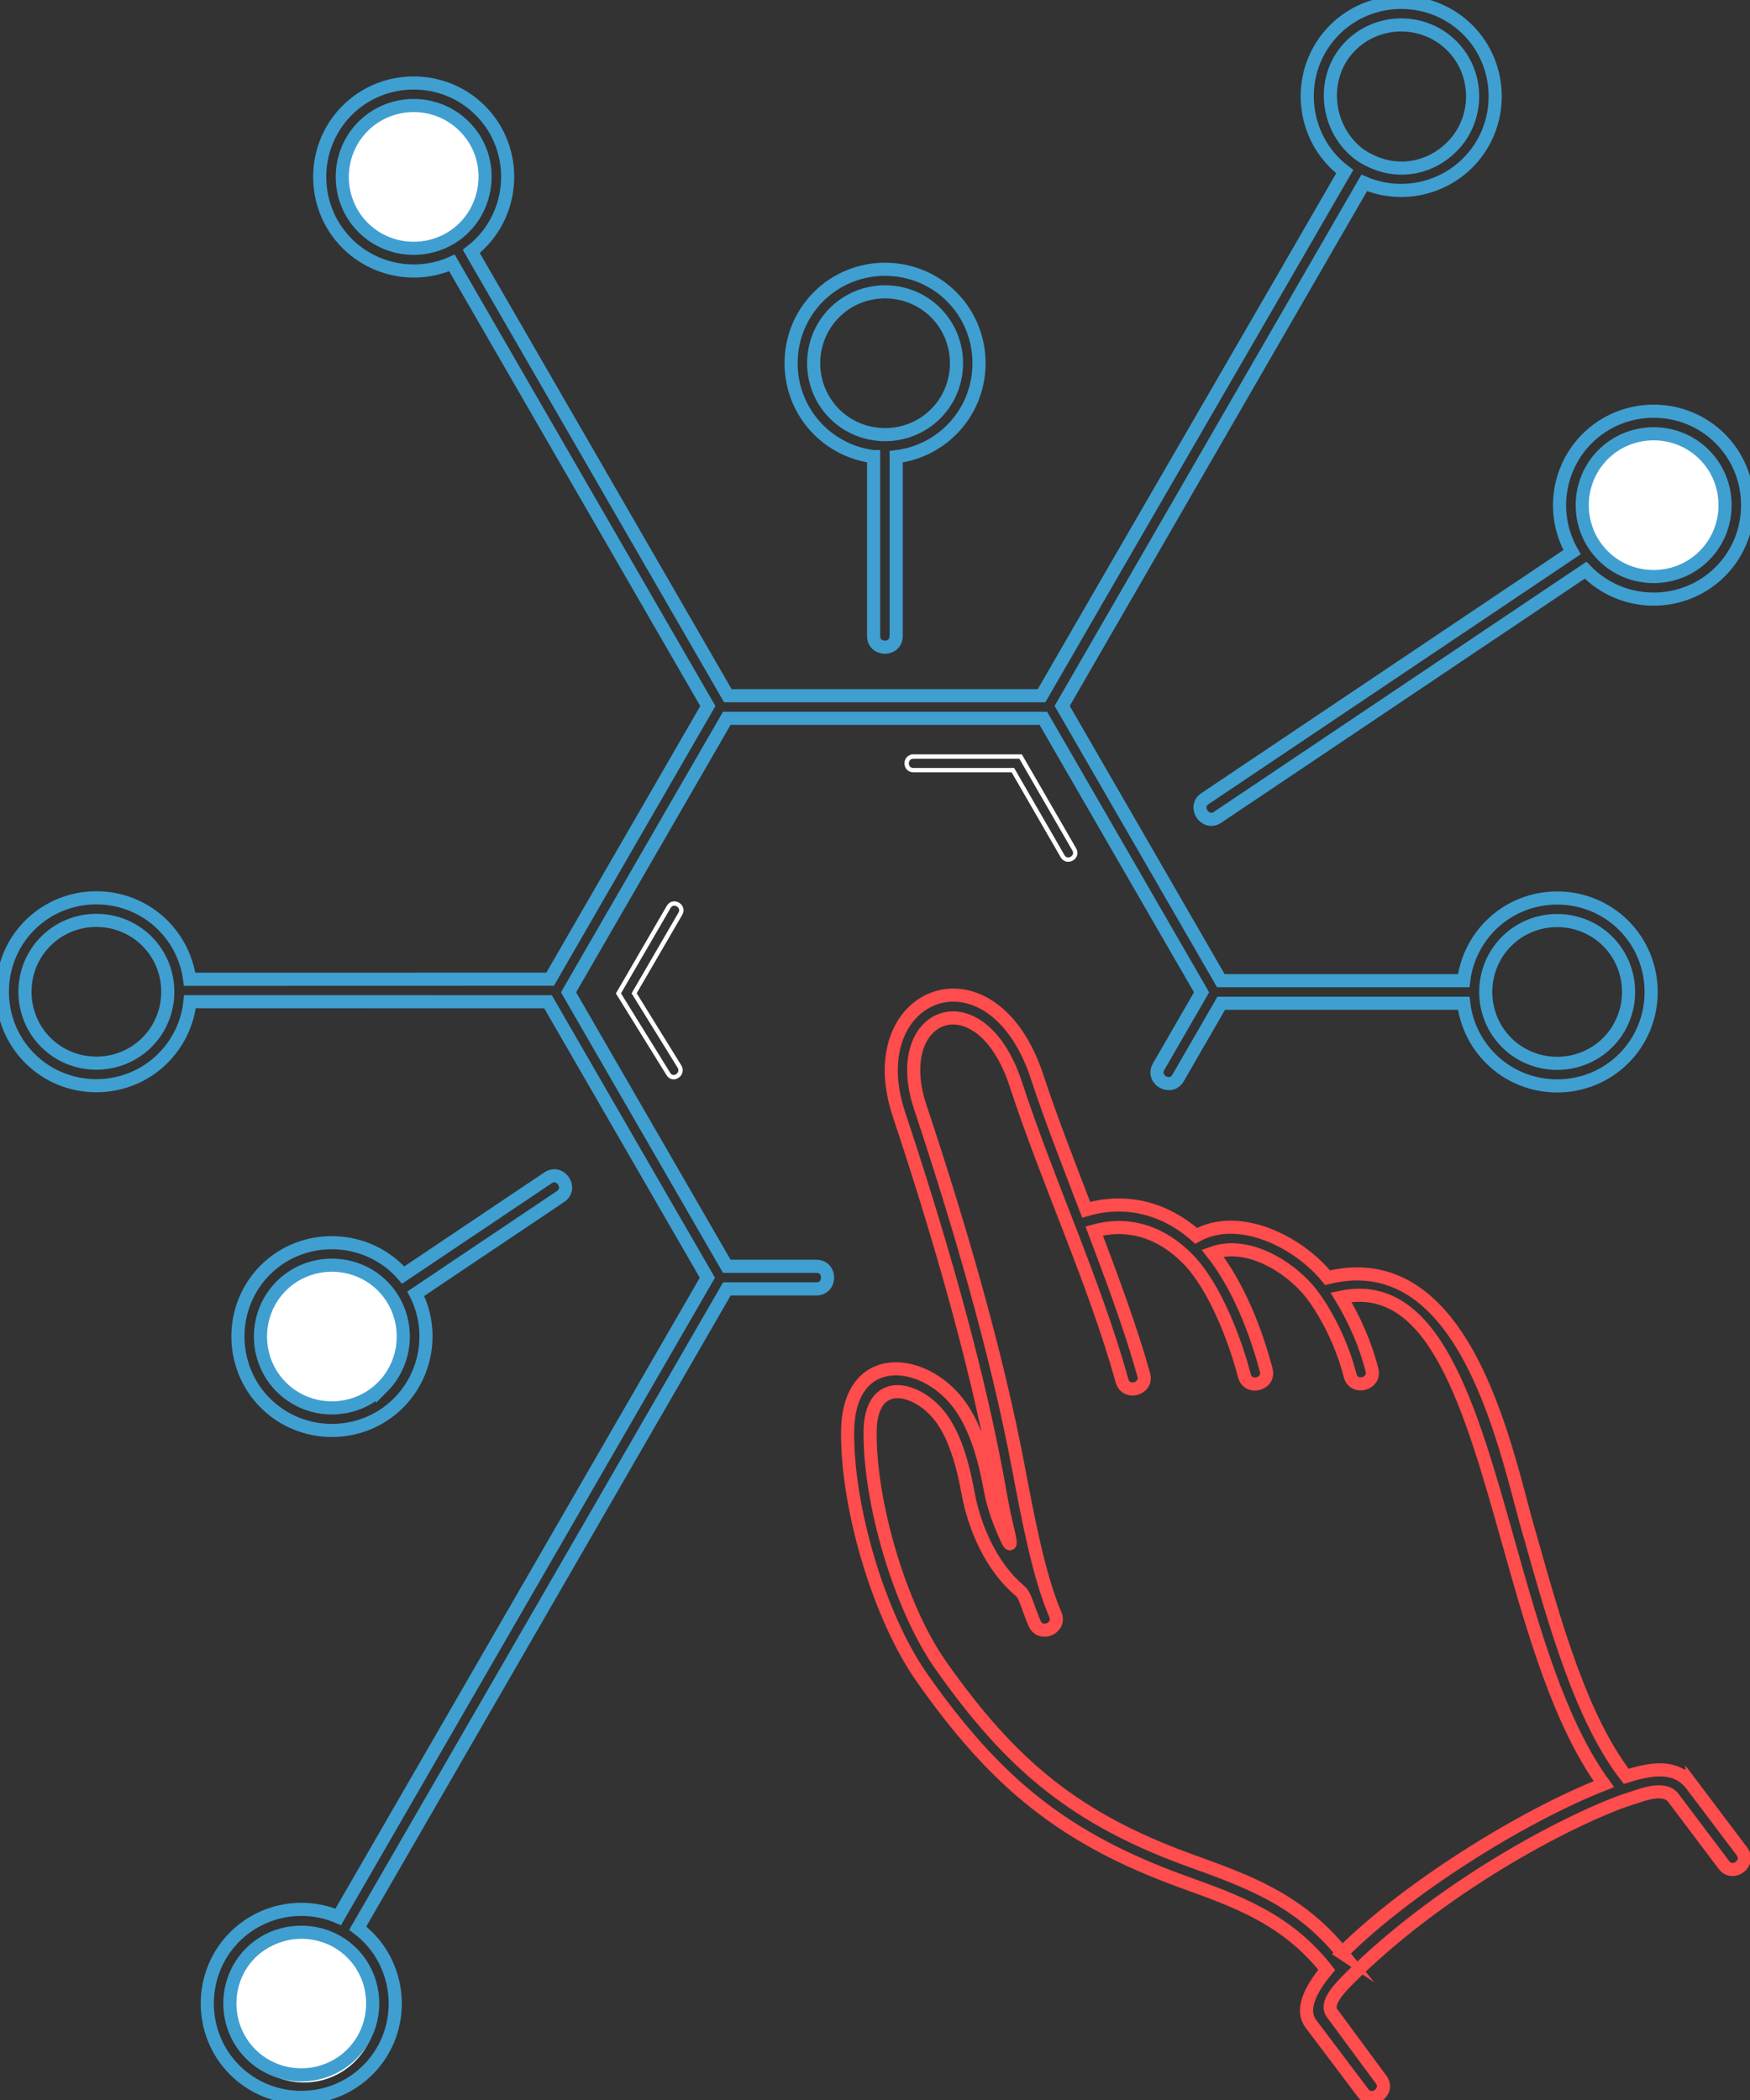 <svg width="400" height="480" viewBox="0 0 400 480" fill="none" xmlns="http://www.w3.org/2000/svg">
<rect x="0" y="0" width="400" height="480" fill="#333333" stroke="none"/>
<g clip-path="url(#clip0_21_57)">
<circle cx="75.5" cy="305.5" r="16.5" fill="white"/>
<circle cx="378.5" cy="115.5" r="16.5" fill="white"/>
<circle cx="69.5" cy="459.5" r="16.5" fill="white"/>
<circle cx="95.5" cy="40.5" r="16.5" fill="white"/>
<path d="M199.679 104.374V145.385C199.679 148.78 204.842 148.78 204.842 145.385V104.385C209.767 103.806 214.182 101.562 217.512 98.233C225.869 89.878 225.869 76.169 217.512 67.814C209.158 59.459 195.443 59.459 187.086 67.814C178.729 76.165 178.729 89.878 187.086 98.233C190.397 101.544 194.783 103.78 199.676 104.374H199.679ZM190.743 71.467C197.093 65.119 207.516 65.119 213.865 71.467C220.215 77.815 220.215 88.236 213.865 94.584C207.516 100.932 197.093 100.932 190.743 94.584C184.393 88.236 184.393 77.815 190.743 71.467Z" stroke="#3F9FD1" stroke-width="3" stroke-miterlimit="10"/>
<path d="M275.435 182.539C272.627 184.418 275.49 188.694 278.299 186.815L362.426 130.328C370.729 139.004 384.696 139.168 393.191 130.674C401.548 122.319 401.548 108.61 393.191 100.255C384.834 91.9 371.122 91.9 362.765 100.255C355.894 107.124 354.488 117.814 359.333 126.205L275.435 182.539ZM366.415 103.908C372.765 97.56 383.188 97.56 389.537 103.908C395.887 110.256 395.887 120.677 389.537 127.025C383.188 133.373 372.765 133.373 366.415 127.025C360.066 120.677 360.066 110.256 366.415 103.908Z" stroke="#3F9FD1" stroke-width="3" stroke-miterlimit="10"/>
<path d="M208.765 172.935C206.729 172.935 206.729 176.03 208.765 176.03H231.516L242.882 195.713C243.891 197.468 246.565 195.931 245.556 194.176L233.286 172.931H208.765V172.935Z" stroke="white" stroke-miterlimit="10"/>
<path d="M152.842 207.295L141.359 227.061L152.765 245.48C153.807 247.221 156.353 245.531 155.312 243.79L144.947 227.039L155.516 208.843C156.532 207.087 153.858 205.539 152.842 207.295Z" stroke="white" stroke-miterlimit="10"/>
<path d="M186.612 289.441H166.124C154.066 268.56 142.011 247.694 129.953 226.813C142.011 205.933 154.066 185.067 166.124 164.186H238.477L274.645 226.813L264.816 243.833C263.133 246.762 267.592 249.322 269.275 246.394L279.137 229.316H334.565C335.151 234.222 337.392 238.625 340.714 241.943C349.067 250.298 362.783 250.298 371.14 241.943C379.497 233.588 379.497 219.879 371.14 211.524C362.783 203.168 349.071 203.168 340.714 211.524C337.392 214.842 335.155 219.245 334.565 224.151H279.046L242.783 161.356L311.822 41.805C319.862 45.247 329.286 43.437 335.49 37.23C343.847 28.875 343.847 15.166 335.49 6.811C327.137 -1.544 313.421 -1.544 305.064 6.811C295.818 16.055 296.98 31.428 307.37 39.23C284.299 79.185 261.14 119.063 238.066 159.021H166.364L107.716 57.459C117.894 49.581 118.922 34.379 109.771 25.233C101.414 16.878 87.701 16.878 79.344 25.233C70.987 33.585 70.987 47.297 79.344 55.649C85.632 61.935 95.21 63.702 103.301 60.096L161.792 161.382C149.774 182.193 137.763 203.005 125.745 223.812L43.348 223.834C42.71 219.037 40.492 214.74 37.235 211.48C28.878 203.125 15.166 203.125 6.809 211.48C-1.548 219.835 -1.548 233.544 6.809 241.899C15.162 250.255 28.878 250.255 37.235 241.899C40.627 238.512 42.889 233.996 43.417 228.962L125.264 228.977C137.406 250.003 149.541 271.026 161.683 292.052L77.315 438.148C69.275 434.706 59.854 436.516 53.647 442.722C45.29 451.077 45.29 464.787 53.647 473.142C62.004 481.497 75.716 481.497 84.073 473.142C93.319 463.898 92.157 448.524 81.767 440.723L166.149 294.602H186.612C190.007 294.602 190.007 289.441 186.612 289.441ZM344.361 215.173C350.71 208.825 361.133 208.825 367.483 215.173C373.832 221.521 373.832 231.942 367.483 238.29C361.133 244.638 350.71 244.638 344.361 238.29C338.011 231.942 338.011 221.521 344.361 215.173ZM308.714 10.46C315.064 4.112 325.486 4.112 331.836 10.46C338.186 16.809 338.186 27.229 331.836 33.577C327.013 38.4 320.131 39.682 314.179 37.176C312.75 36.575 311.392 35.865 310.153 34.845C302.772 28.744 301.924 17.249 308.714 10.46ZM101.242 55.35C95.231 58.02 87.898 56.906 82.995 51.999C76.645 45.651 76.645 35.231 82.995 28.883C89.344 22.534 99.767 22.534 106.117 28.883C114.233 36.997 111.567 50.765 101.242 55.35ZM33.588 238.25C27.239 244.598 16.816 244.598 10.466 238.25C4.117 231.902 4.117 221.481 10.466 215.133C16.816 208.785 27.239 208.785 33.588 215.133C39.938 221.481 39.938 231.902 33.588 238.25ZM80.426 469.492C74.076 475.841 63.654 475.841 57.304 469.492C50.955 463.144 50.955 452.724 57.304 446.375C63.148 440.533 72.67 440.1 79.049 445.148C86.645 451.157 87.29 462.63 80.426 469.492Z" stroke="#3F9FD1" stroke-width="3" stroke-miterlimit="10"/>
<path d="M386.729 408.023C382.936 402.99 376.882 404.446 371.705 406.013C361.512 392.872 355.483 371.474 349.687 350.888C344.707 334.571 336.091 283.978 303.435 292.045C296.998 283.989 283.26 276.945 273.406 282.477C266.306 276.209 257.457 273.827 248.27 276.518C244.67 267.081 240.248 255.885 237.107 246.281C226.772 214.66 196.146 226.602 205.457 254.636C214.113 280.7 222.634 309.6 227.727 336.469C228.495 340.515 229.144 344.671 230.12 348.685C231.457 354.184 231.078 354.221 228.951 349.042C227.847 346.361 226.874 343.382 226.284 340.122C224.546 330.532 221.858 323.951 218.168 319.686C209.745 309.946 193.916 309.145 193.741 327.199C193.574 344.638 200.944 369.573 210.78 383.551C227.559 407.4 243.064 420.275 270.685 430.23C282.925 434.64 294.204 438.709 303.26 450.251C300.71 453.343 296.78 458.802 299.658 462.619L311.57 478.419C313.61 481.107 317.705 478.004 315.665 475.313L304.412 460.063C303.333 458.413 304.568 456.078 307.792 452.829C328.958 431.512 357.639 416.458 371.293 411.56C374.659 410.576 379.869 408.056 382.364 410.791L394.036 426.278C396.08 428.984 400.193 425.877 398.149 423.171L386.729 408.019V408.023ZM306.78 446.404C296.944 434.236 285.173 429.993 272.419 425.393C245.851 415.814 231.14 403.536 214.995 380.59C205.785 367.5 198.725 343.575 198.885 327.243C199.005 314.758 208.849 316.786 214.277 323.058C217.362 326.624 219.661 332.404 221.224 341.036C222.197 346.405 224.004 351.165 226.2 355.055C227.614 357.557 229.199 359.71 230.842 361.451C233.869 364.656 233.515 363.086 235.093 367.507C235.534 368.746 235.996 369.933 236.477 371.062C237.803 374.18 242.543 372.162 241.217 369.044C237.486 360.31 235.071 347.559 232.791 335.525C227.647 308.38 219.086 279.352 210.339 253.026C203.093 231.213 224.138 223.19 232.208 247.876C239.464 270.079 250.153 292.988 256.47 315.621C257.373 318.884 262.335 317.511 261.432 314.248C258.437 303.529 254.2 292.234 250.102 281.362C258.321 279.108 265.792 281.876 271.621 287.889C277.636 294.092 282.281 306.169 284.437 314.459C285.286 317.733 290.27 316.444 289.417 313.17C287.086 304.21 282.94 293.728 277.14 286.403C285.366 283.468 295.515 289.849 300.237 296.357C303.938 301.46 307.056 308.267 308.587 314.39C309.41 317.679 314.412 316.429 313.588 313.141C312.138 307.346 309.617 301.617 306.51 296.514C327.76 292.049 335.971 321.204 344.721 352.279C350.459 372.661 356.419 393.822 366.597 407.801C347.679 415.22 321.25 431.865 306.776 446.401L306.78 446.404Z" stroke="#FF4C4C" stroke-width="3" stroke-miterlimit="10"/>
<path d="M125.257 269.219L92.157 291.444C84.058 282.062 69.399 281.526 60.648 290.275C52.291 298.63 52.291 312.339 60.648 320.694C69.002 329.05 82.718 329.05 91.075 320.694C97.657 314.113 99.253 303.973 95.031 295.713L128.124 273.492C130.933 271.612 128.069 267.336 125.26 269.216L125.257 269.219ZM87.421 317.045C81.071 323.393 70.648 323.393 64.299 317.045C57.949 310.697 57.949 300.276 64.299 293.928C70.619 287.609 81.1 287.609 87.421 293.928C88.9 295.407 90.036 297.111 90.827 298.932C93.424 304.917 92.288 312.179 87.421 317.049V317.045Z" stroke="#3F9FD1" stroke-width="3" stroke-miterlimit="10"/>
</g>
<defs>
<clipPath id="clip0_21_57">
<rect width="400" height="480" fill="white"/>
</clipPath>
</defs>
</svg>
